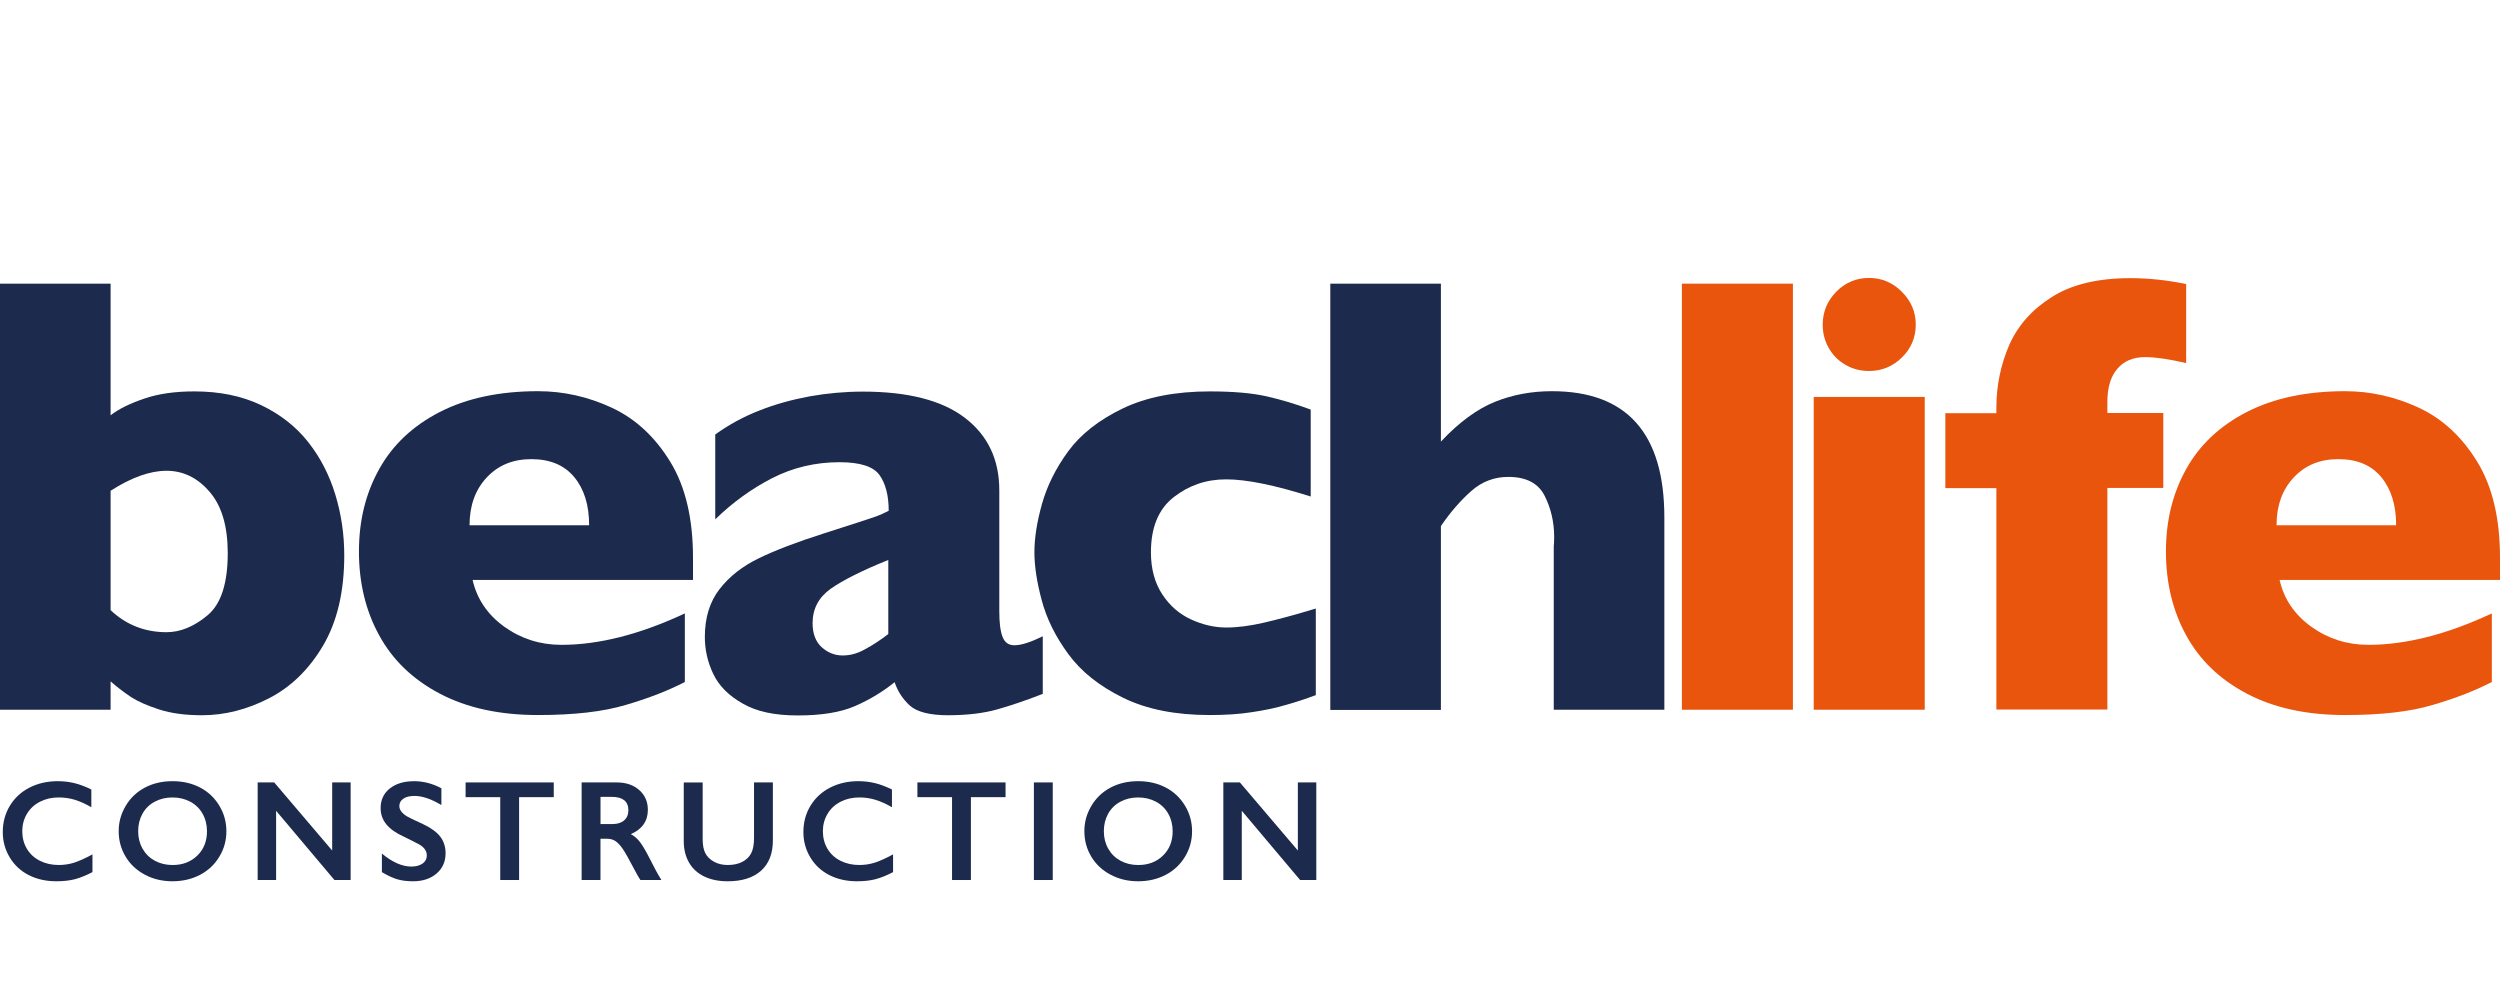 <?xml version="1.0" encoding="UTF-8"?><svg id="Layer_1" xmlns="http://www.w3.org/2000/svg" viewBox="0 0 1225.1 486.7"><defs><style>.cls-1{fill:#1c2b4d;}.cls-1,.cls-2{stroke-width:0px;}.cls-2{fill:#e9550d;}</style></defs><path class="cls-1" d="M168.7,272.2c0,17.8-3.5,32.5-10.4,44.2s-15.8,20.3-26.5,25.8-21.7,8.3-32.8,8.3c-8,0-15-.9-20.9-2.8s-10.4-3.9-13.7-6c-3.3-2.2-6.7-4.7-10.2-7.8v13.9H0v-208.8h54.2v64.5c4-3.1,9.5-5.8,16.6-8.2,7-2.4,15.2-3.5,24.4-3.5,12.4,0,23.2,2.2,32.7,6.7,9.4,4.5,17.1,10.5,23.1,18.1s10.4,16.2,13.3,25.7c2.9,9.5,4.4,19.4,4.4,29.9ZM111.6,271c0-13.2-3-23.2-8.9-30-5.9-6.9-13-10.3-21.1-10.3s-17.3,3.3-27.4,9.8v58.5c7.6,7.2,16.8,10.8,27.4,10.8,6.7,0,13.4-2.7,20-8.2,6.7-5.5,10-15.7,10-30.6Z"/><path class="cls-1" d="M339.6,284.2h-108c2.1,9.3,7.3,17,15.5,22.9s17.6,8.9,28,8.9c18.3,0,38.5-5.1,60.5-15.4v33.6c-7.9,4.1-17.5,7.9-28.8,11.2-11.3,3.4-25.7,5-43.1,5-18.9,0-34.9-3.5-48.2-10.5s-23.2-16.6-29.7-28.6c-6.6-12-9.9-25.7-9.9-41s3.3-28.5,9.9-40.4c6.6-11.9,16.5-21.2,29.7-28,13.3-6.8,29.3-10.2,48.2-10.2,12.4,0,24.5,2.7,36.1,8.1,11.6,5.4,21.1,14.2,28.6,26.4s11.2,27.9,11.2,47.2v10.8h0ZM288.7,257.4c0-9.8-2.4-17.7-7.3-23.6-4.9-5.9-11.9-8.8-21-8.8s-16.3,3-21.9,9c-5.6,6-8.4,13.8-8.4,23.4h58.6Z"/><path class="cls-1" d="M510.8,340.1c-7.9,3.1-15.3,5.6-22,7.5s-14.8,2.9-24.2,2.9c-8.9,0-15.2-1.6-18.7-4.7-3.5-3.2-6-7-7.5-11.5-5.8,4.7-12.3,8.6-19.4,11.7s-16.5,4.6-28,4.6-20.2-1.9-27-5.8c-6.9-3.9-11.7-8.7-14.5-14.6s-4.1-11.9-4.1-18.1c0-9.4,2.4-17.2,7.2-23.4,4.8-6.2,11.2-11.2,19.2-15.1s18.7-8,31.9-12.2c7.5-2.4,13.2-4.2,17.1-5.5,3.9-1.3,6.8-2.2,8.7-2.9,1.9-.7,3.9-1.6,6-2.7,0-7.4-1.5-13.3-4.5-17.5s-9.5-6.3-19.6-6.3c-11.8,0-22.8,2.6-33,7.8-10.1,5.2-19.4,11.9-27.9,20.2v-41.6c6.7-4.8,14-8.8,21.8-11.8,7.8-3.1,16-5.3,24.6-6.9,8.5-1.5,17.2-2.3,25.9-2.3,22.2,0,38.9,4.3,50.1,12.9,11.2,8.6,16.8,20.4,16.8,35.5v59.2c0,5.6.5,9.8,1.6,12.6,1.1,2.8,3,4.1,5.8,4.1,3.4,0,8-1.5,13.9-4.4v28.3h-.2ZM435.3,310.7v-36.3c-12.9,5.2-22.2,9.9-28.2,14.1-5.9,4.2-8.9,9.8-8.9,16.9,0,5.1,1.5,9,4.4,11.7,3,2.7,6.4,4.1,10.3,4.1s7.4-1,11.1-3.1c3.8-2,7.5-4.5,11.3-7.4Z"/><path class="cls-1" d="M644.6,340.7c-4.5,1.7-9.3,3.3-14.3,4.7-5,1.5-10.7,2.7-16.9,3.6-6.3,1-13.1,1.4-20.6,1.4-16.8,0-30.9-2.8-42.5-8.5s-20.5-12.8-26.8-21.4-10.6-17.3-13-26.3c-2.4-8.9-3.6-16.8-3.6-23.6s1.2-14.7,3.7-23.6c2.5-8.9,6.8-17.6,12.9-25.9,6.1-8.3,15-15.3,26.6-20.9,11.6-5.6,25.9-8.4,42.8-8.4,11.3,0,20.6.8,27.7,2.4,7.1,1.6,14.4,3.8,21.7,6.5v42.6c-17.7-5.6-31.5-8.4-41.4-8.4s-18.2,2.9-25.7,8.7-11.2,14.9-11.2,27.1c0,8.1,1.9,15,5.6,20.6,3.7,5.6,8.4,9.7,14.2,12.3,5.7,2.6,11.4,3.9,17.2,3.9,5.4,0,11.6-.8,18.5-2.4s15.4-3.9,25.3-6.9v42.5h-.2Z"/><path class="cls-1" d="M815.6,347.8h-54.2v-79.5c0-.6,0-1.2.1-1.7,0-.6.1-1.7.1-3.5,0-7.3-1.6-14.1-4.7-20.2-3.1-6.1-9-9.2-17.8-9.2-6.8,0-12.9,2.3-18.1,6.9-5.2,4.6-10.2,10.3-14.9,17.2v90.1h-54.2v-208.9h54.2v77.4c8.9-9.5,17.8-16,26.5-19.5s18-5.2,27.9-5.2c36.7,0,55.1,20.6,55.1,61.9v94.2h0Z"/><path class="cls-2" d="M878.6,347.8h-54.4v-208.8h54.4v208.8Z"/><path class="cls-2" d="M943.2,347.8h-54.4v-153.3h54.4v153.3ZM938.8,159.1c0,6.3-2.3,11.7-6.8,16.1-4.5,4.4-9.9,6.6-16.1,6.6-4.2,0-8.1-1-11.5-3-3.5-2-6.2-4.7-8.2-8.2s-3-7.3-3-11.5c0-6.2,2.2-11.6,6.6-16.1,4.4-4.5,9.8-6.8,16.1-6.8s11.6,2.3,16.1,6.8c4.5,4.5,6.8,9.8,6.8,16.1Z"/><path class="cls-2" d="M1071.2,177.9c-8.2-1.9-14.9-2.9-20-2.9-5.8,0-10.4,1.9-13.6,5.7-3.3,3.8-4.9,9.2-4.9,16.3v5.4h27.4v36.7h-27.4v108.6h-54.4v-108.5h-25v-36.7h25v-2.7c0-10.7,2.1-20.9,6.2-30.5,4.2-9.6,11.1-17.5,20.9-23.7,9.7-6.2,22.6-9.3,38.6-9.3,9,0,18.1,1,27.3,2.9v38.7h-.1Z"/><path class="cls-2" d="M1225.1,284.2h-108c2.1,9.3,7.3,17,15.5,22.9s17.6,8.9,28,8.9c18.3,0,38.5-5.1,60.5-15.4v33.6c-7.9,4.1-17.5,7.9-28.8,11.2-11.3,3.4-25.7,5-43.1,5-18.9,0-34.9-3.5-48.2-10.5-13.3-7-23.2-16.6-29.7-28.6-6.6-12-9.9-25.7-9.9-41s3.3-28.5,9.9-40.4,16.5-21.2,29.7-28c13.3-6.8,29.3-10.2,48.2-10.2,12.4,0,24.5,2.7,36.1,8.1,11.6,5.4,21.1,14.2,28.6,26.4s11.2,27.9,11.2,47.2v10.8h0ZM1174.2,257.4c0-9.8-2.4-17.7-7.3-23.6-4.9-5.9-11.9-8.8-21-8.8s-16.3,3-21.9,9-8.4,13.8-8.4,23.4h58.6Z"/><path class="cls-1" d="M28.36,382.81c2.72,0,5.37.31,7.98.92,2.6.62,5.41,1.67,8.42,3.15v8.69c-2.94-1.69-5.66-2.91-8.16-3.66-2.5-.75-5.11-1.13-7.82-1.13-3.4,0-6.47.7-9.21,2.11s-4.87,3.38-6.38,5.94c-1.52,2.56-2.28,5.4-2.28,8.52s.75,6.06,2.26,8.59c1.51,2.53,3.63,4.49,6.37,5.87s5.82,2.07,9.24,2.07c2.62,0,5.13-.38,7.51-1.13,2.38-.75,5.39-2.11,9.02-4.07v8.69c-3.1,1.62-5.96,2.77-8.56,3.46-2.6.68-5.64,1.03-9.1,1.03-5.04,0-9.55-1-13.52-3.01-3.97-2.01-7.09-4.9-9.36-8.68-2.27-3.78-3.41-7.91-3.41-12.41,0-4.81,1.17-9.14,3.51-12.97,2.34-3.83,5.56-6.79,9.65-8.87,4.1-2.08,8.71-3.12,13.85-3.12Z"/><path class="cls-1" d="M84.58,382.81c4.95,0,9.41,1.02,13.37,3.06,3.96,2.04,7.11,4.99,9.46,8.83,2.35,3.85,3.53,8.06,3.53,12.65s-1.15,8.62-3.44,12.44-5.44,6.79-9.45,8.9-8.52,3.17-13.54,3.17-9.45-1.07-13.5-3.22c-4.05-2.14-7.21-5.09-9.46-8.85s-3.39-7.9-3.39-12.44,1.13-8.5,3.39-12.36c2.26-3.86,5.37-6.85,9.34-8.98,3.97-2.13,8.53-3.2,13.69-3.2ZM67.71,407.35c0,3.17.72,6.02,2.16,8.56,1.44,2.53,3.44,4.5,6.01,5.89,2.57,1.39,5.47,2.09,8.71,2.09,4.91,0,8.94-1.54,12.1-4.62,3.16-3.08,4.74-7.05,4.74-11.91,0-3.17-.71-6.03-2.14-8.58-1.43-2.54-3.44-4.51-6.02-5.9-2.59-1.39-5.51-2.09-8.75-2.09s-6.16.7-8.75,2.11c-2.59,1.4-4.58,3.37-5.97,5.89-1.39,2.52-2.09,5.38-2.09,8.58Z"/><path class="cls-1" d="M134.37,383.42l28.41,33.37v-33.37h9.04v47.82h-7.94l-28.58-33.92v33.92h-9.04v-47.82h8.11Z"/><path class="cls-1" d="M202.85,382.81c4.65,0,9.14,1.16,13.45,3.49v8.22c-4.95-2.99-9.34-4.48-13.18-4.48-2.33,0-4.15.45-5.46,1.35-1.31.9-1.97,2.11-1.97,3.61,0,1.8,1.22,3.47,3.66,5,.68.46,3.32,1.73,7.91,3.83,3.92,1.85,6.75,3.9,8.49,6.16,1.73,2.26,2.6,4.97,2.6,8.15,0,4.11-1.48,7.42-4.43,9.94s-6.78,3.78-11.48,3.78c-3.06,0-5.69-.34-7.89-1.01-2.2-.67-4.67-1.83-7.41-3.47v-9.1c5.11,4.24,9.93,6.37,14.44,6.37,2.26,0,4.08-.49,5.48-1.47,1.39-.98,2.09-2.28,2.09-3.9,0-2.21-1.21-4.02-3.63-5.41-2.01-1.09-4.6-2.41-7.77-3.94-3.77-1.71-6.58-3.71-8.44-5.99-1.86-2.28-2.79-4.93-2.79-7.94,0-4.02,1.49-7.22,4.48-9.6,2.99-2.38,6.94-3.58,11.84-3.58Z"/><path class="cls-1" d="M271.36,383.42v7.22h-16.98v40.6h-9.24v-40.6h-16.98v-7.22h43.2Z"/><path class="cls-1" d="M302.25,383.42c4.5,0,8.16,1.24,10.99,3.73,2.83,2.49,4.24,5.73,4.24,9.72,0,2.72-.7,5.08-2.11,7.1-1.4,2.02-3.49,3.61-6.25,4.78,1.53.82,2.89,1.94,4.07,3.35,1.19,1.42,2.66,3.8,4.42,7.15,2.92,5.8,5.09,9.79,6.5,11.98h-10.3c-.71-1.05-1.67-2.73-2.88-5.03-2.65-5.09-4.59-8.52-5.82-10.29s-2.42-3.02-3.56-3.77c-1.14-.74-2.45-1.11-3.94-1.11h-3.35v20.2h-9.24v-47.82h17.22ZM300.16,403.82c2.42,0,4.32-.6,5.7-1.81,1.38-1.21,2.07-2.86,2.07-4.96s-.68-3.83-2.05-4.91-3.32-1.63-5.85-1.63h-5.75v13.31h5.89Z"/><path class="cls-1" d="M344.34,383.42v27.83c0,2.85.43,5.12,1.28,6.81.86,1.69,2.25,3.08,4.19,4.18,1.94,1.09,4.2,1.64,6.78,1.64,2.83,0,5.23-.52,7.21-1.56,1.97-1.04,3.42-2.45,4.33-4.24.91-1.79,1.37-4.27,1.37-7.45v-27.21h9.24v28.41c0,6.44-1.93,11.38-5.78,14.84-3.86,3.46-9.31,5.19-16.36,5.19-4.43,0-8.27-.79-11.52-2.36-3.25-1.57-5.73-3.85-7.44-6.83-1.71-2.98-2.57-6.47-2.57-10.49v-28.75h9.28Z"/><path class="cls-1" d="M420.69,382.81c2.72,0,5.37.31,7.98.92,2.6.62,5.41,1.67,8.42,3.15v8.69c-2.94-1.69-5.66-2.91-8.16-3.66-2.5-.75-5.11-1.13-7.82-1.13-3.4,0-6.47.7-9.21,2.11s-4.87,3.38-6.38,5.94c-1.52,2.56-2.28,5.4-2.28,8.52s.75,6.06,2.26,8.59c1.51,2.53,3.63,4.49,6.37,5.87s5.82,2.07,9.24,2.07c2.62,0,5.13-.38,7.51-1.13,2.38-.75,5.39-2.11,9.02-4.07v8.69c-3.1,1.62-5.96,2.77-8.56,3.46-2.6.68-5.64,1.03-9.1,1.03-5.04,0-9.55-1-13.52-3.01-3.97-2.01-7.09-4.9-9.36-8.68-2.27-3.78-3.41-7.91-3.41-12.41,0-4.81,1.17-9.14,3.51-12.97,2.34-3.83,5.56-6.79,9.65-8.87,4.1-2.08,8.71-3.12,13.85-3.12Z"/><path class="cls-1" d="M492.76,383.42v7.22h-16.98v40.6h-9.24v-40.6h-16.98v-7.22h43.2Z"/><path class="cls-1" d="M515.89,383.42v47.82h-9.24v-47.82h9.24Z"/><path class="cls-1" d="M557.8,382.81c4.95,0,9.41,1.02,13.37,3.06,3.96,2.04,7.11,4.99,9.46,8.83,2.35,3.85,3.53,8.06,3.53,12.65s-1.15,8.62-3.44,12.44-5.44,6.79-9.45,8.9-8.52,3.17-13.54,3.17-9.45-1.07-13.5-3.22c-4.05-2.14-7.21-5.09-9.46-8.85s-3.39-7.9-3.39-12.44,1.13-8.5,3.39-12.36c2.26-3.86,5.37-6.85,9.34-8.98,3.97-2.13,8.53-3.2,13.69-3.2ZM540.93,407.35c0,3.17.72,6.02,2.16,8.56,1.44,2.53,3.44,4.5,6.01,5.89,2.57,1.39,5.47,2.09,8.71,2.09,4.91,0,8.94-1.54,12.1-4.62,3.16-3.08,4.74-7.05,4.74-11.91,0-3.17-.71-6.03-2.14-8.58-1.43-2.54-3.44-4.51-6.02-5.9-2.59-1.39-5.51-2.09-8.75-2.09s-6.16.7-8.75,2.11c-2.59,1.4-4.58,3.37-5.97,5.89-1.39,2.52-2.09,5.38-2.09,8.58Z"/><path class="cls-1" d="M607.59,383.42l28.41,33.37v-33.37h9.04v47.82h-7.94l-28.58-33.92v33.92h-9.04v-47.82h8.11Z"/></svg>